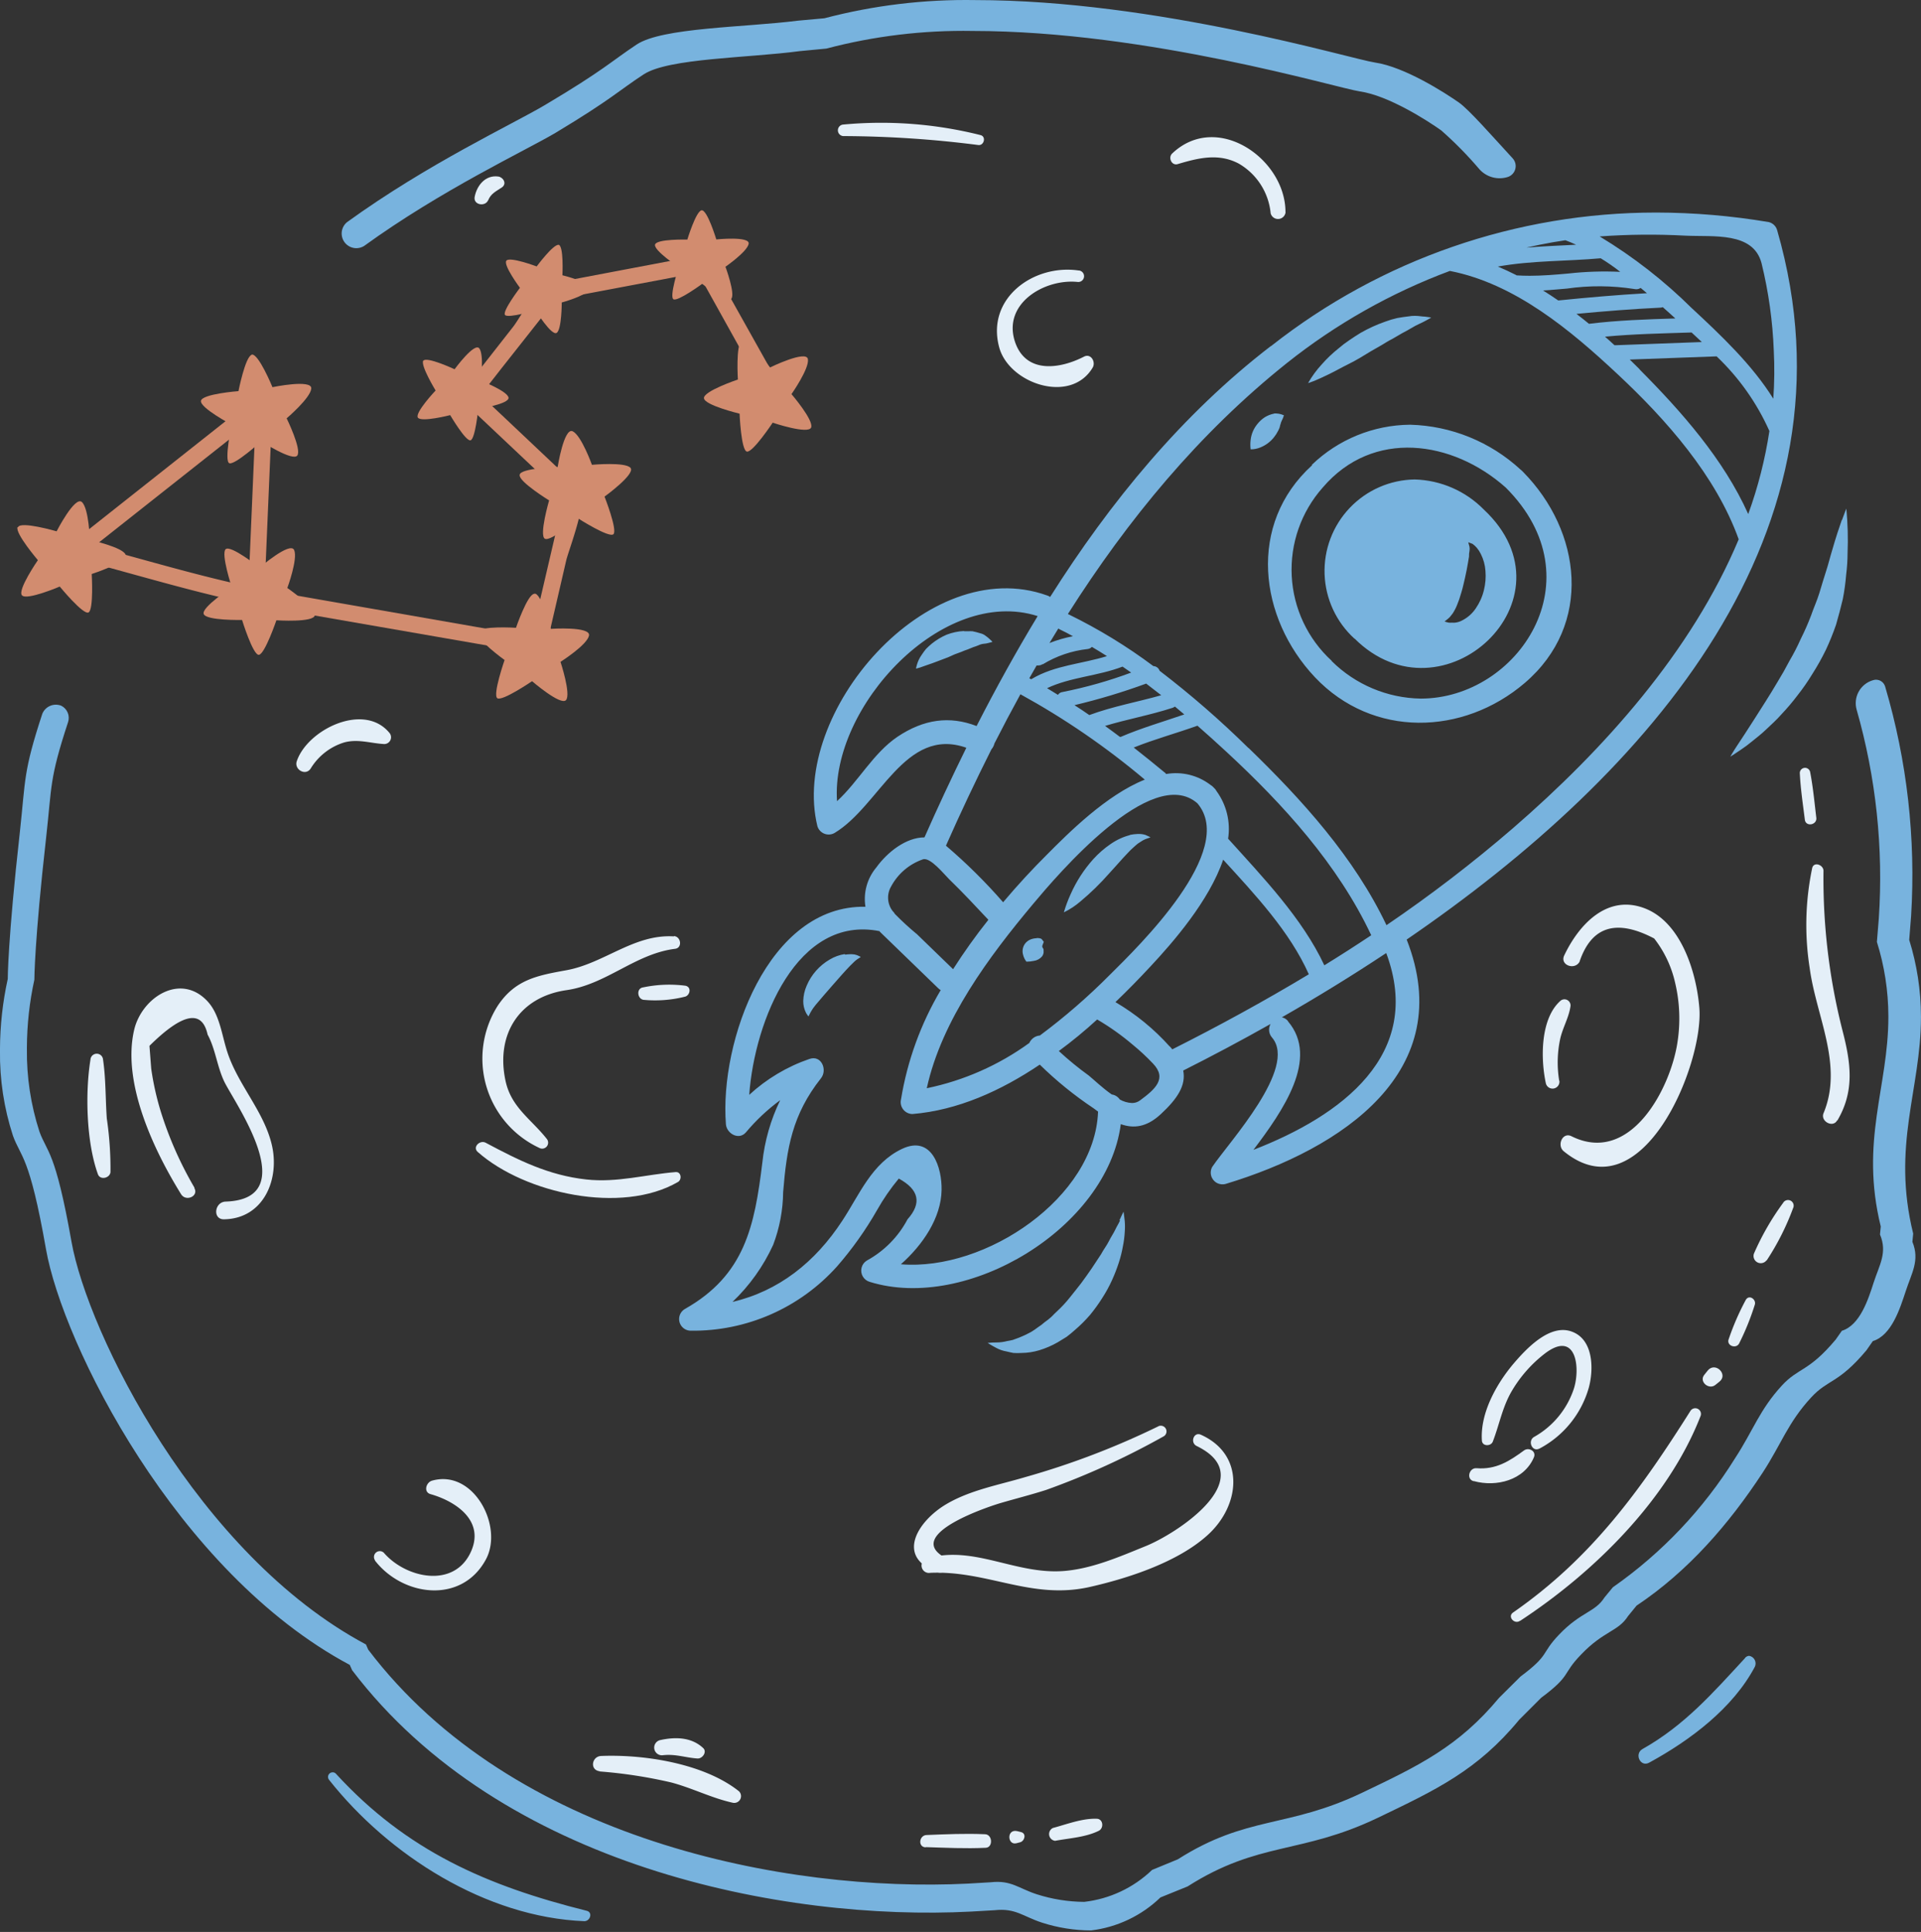 <svg xmlns="http://www.w3.org/2000/svg" xmlns:xlink="http://www.w3.org/1999/xlink" width="247.204" height="248.583" viewBox="0 0 247.204 248.583">
  <rect x="0" y="0" width="247.204" height="248.583" fill="#333333" stroke="none"/>
  <defs>
    <clipPath id="clip-path">
      <rect id="Rechteck_64" data-name="Rechteck 64" width="247.123" height="248.572" fill="none"/>
    </clipPath>
    <clipPath id="clip-path-2">
      <path id="Pfad_383" data-name="Pfad 383" d="M44.552,230.745c7.675,9.71,20.18,17.7,32.867,18.2.742,0,1.118-1.135.306-1.336-12.827-3.2-23.166-7.693-32.264-17.621a.55.55,0,0,0-.428-.2.594.594,0,0,0-.48.961M226.77,215.1c-4.13,4.471-7.78,8.653-13.185,11.692-1.1.62-.271,2.4.873,1.746,5.239-2.855,10.758-6.986,13.587-12.338a1,1,0,0,0-.734-1.4.733.733,0,0,0-.524.262m-80.439-56.286c-.14.358-.4.733-.611,1.188s-.55.934-.821,1.484-.7,1.092-1.022,1.7l-1.205,1.825c-.437.62-.873,1.266-1.345,1.886s-.978,1.231-1.467,1.851a15.455,15.455,0,0,1-1.572,1.7c-.279.253-.541.524-.8.786a8.672,8.672,0,0,1-.873.69,6.11,6.11,0,0,1-.83.629,9.856,9.856,0,0,1-.821.568,13.367,13.367,0,0,1-1.65.786l-.786.288c-.253.07-.5.1-.742.148a5.238,5.238,0,0,1-1.284.175,10.353,10.353,0,0,0-1.205.061s.358.244,1.065.62a4.314,4.314,0,0,0,1.38.48c.279.061.585.148.873.192a7.946,7.946,0,0,0,1.022,0,8.218,8.218,0,0,0,2.305-.349,11.607,11.607,0,0,0,2.366-1.022l1.153-.707c.358-.271.707-.559,1.057-.873a17.9,17.9,0,0,0,1.956-1.947,21.065,21.065,0,0,0,1.581-2.192,17.306,17.306,0,0,0,1.249-2.288,20.956,20.956,0,0,0,.873-2.253,15.411,15.411,0,0,0,.524-2.1,12.309,12.309,0,0,0,.236-1.825,8.421,8.421,0,0,0,0-1.415c-.07-.76-.157-1.205-.157-1.205s-.21.393-.524,1.1m-35.364-34.247a5.361,5.361,0,0,0-1.921.7,7.082,7.082,0,0,0-2.96,3.353,5.239,5.239,0,0,0-.445,1.991,3.266,3.266,0,0,0,.358,1.519,3.493,3.493,0,0,0,.314.463l.236-.472c.061-.14.192-.3.279-.463s.279-.349.393-.533c.611-.733,1.406-1.65,2.209-2.567s1.607-1.834,2.27-2.515c.166-.14.341-.349.463-.454a3.067,3.067,0,0,1,.419-.349c.3-.183.463-.306.463-.306a4.912,4.912,0,0,0-.5-.236,1.912,1.912,0,0,0-.646-.114H111.6a5.737,5.737,0,0,0-.62.052m24.642-2.113a2.836,2.836,0,0,0-.472.061,2.512,2.512,0,0,0-.41.14,1.746,1.746,0,0,0-.62.506,1.642,1.642,0,0,0-.244,1.441,2.348,2.348,0,0,0,.428.873,4.664,4.664,0,0,0,.943-.1,1.694,1.694,0,0,0,1.065-.576,1.1,1.1,0,0,0,.2-.489,1.337,1.337,0,0,0,0-.262c0-.079,0-.244-.061-.279a.428.428,0,0,1-.114-.262.862.862,0,0,1,.087-.288l.114-.3a2.623,2.623,0,0,0-.183-.236c-.07-.061-.1-.175-.245-.192a.873.873,0,0,0-.323-.052.62.62,0,0,0-.175,0M147.624,109.2a7.3,7.3,0,0,0-1.24.437,8.232,8.232,0,0,0-1.231.7A12.636,12.636,0,0,0,142.9,112.3a17.15,17.15,0,0,0-2.908,4.5,17.335,17.335,0,0,0-.873,2.34,9.823,9.823,0,0,0,2.113-1.388,33.254,33.254,0,0,0,3.72-3.624c.594-.664,1.205-1.319,1.746-1.938.279-.314.559-.585.821-.873s.515-.48.768-.725a3.532,3.532,0,0,1,.7-.524,3.276,3.276,0,0,1,.611-.341c.428-.14.672-.244.672-.244s-.227-.122-.637-.3a2.786,2.786,0,0,0-.873-.131h-.114a6.583,6.583,0,0,0-1.03.122M10.122,92.527Zm0,0Zm0,0h0m0,0L10,92.475Zm233.064-3.24a3.074,3.074,0,0,0-2.043,3.79,78.587,78.587,0,0,1,2.847,26.868l-.244,3a32.09,32.09,0,0,1,1.476,9.509v.148c0,9.038-3.685,15.953-.978,26.964l-.1,1.022c.978,2.331-.07,3.886-.821,6.2-.681,2.122-1.746,5.475-4.087,6.191l-.795,1.135c-3.493,4.165-4.768,3.58-6.9,5.885-2.908,3.152-3.711,5.807-6.051,9.387a56.956,56.956,0,0,1-15.717,16.591l-1.065,1.292c-1.257,1.973-3.013,1.825-5.859,4.8-2.4,2.506-1.135,2.541-4.968,5.4l-2.759,2.742c-5.239,6.3-10.339,8.732-17.656,12.225-9.605,4.584-14.783,2.882-23.681,8.549l-3.309,1.362a15.054,15.054,0,0,1-8.732,4.113,20.42,20.42,0,0,1-6.112-.978c-2.349-.76-3.283-1.834-5.9-1.546l-2.951.175c-23.428,1.17-58.583-5.606-77.182-30.108l-.288-.664C27.647,201.79,13.5,173.28,11.414,161.5s-3.143-11.448-4.121-14.146a33.1,33.1,0,0,1-1.615-10.627v-.192a41.643,41.643,0,0,1,.961-8.732s0-4.864,1.519-18.337c.751-6.68.393-7.413,2.812-14.783a1.746,1.746,0,0,0-.873-2.131A1.886,1.886,0,0,0,7.66,93.592C5.2,101.1,5.52,101.957,4.778,108.76c-1.563,13.971-1.563,18.948-1.563,18.948a42.787,42.787,0,0,0-1,9.011v.2a33.924,33.924,0,0,0,1.668,10.959c1,2.785,2.122,2.454,4.252,14.6s16.748,41.573,39.093,53.492l.3.681c19.21,25.279,55.457,32.308,79.635,31.059l3.039-.175c2.707-.3,3.676.812,6.112,1.6a20.722,20.722,0,0,0,6.3,1,15.5,15.5,0,0,0,8.933-4.244l3.493-1.415c9.177-5.842,14.547-4.087,24.449-8.819,7.544-3.615,12.845-6.112,18.224-12.626l2.838-2.838c3.956-2.943,2.62-2.978,5.134-5.562,2.934-3.074,4.75-2.925,6.043-4.951l1.091-1.336c6.654-4.445,11.875-10.478,16.224-17.106,2.41-3.694,3.24-6.427,6.243-9.684,2.192-2.375,3.493-1.746,7.117-6.069l.821-1.179c2.41-.733,3.493-4.191,4.218-6.383.768-2.384,1.851-3.99.873-6.392l.1-1.057c-2.794-11.352.987-18.494,1-27.82v-.148a33.181,33.181,0,0,0-1.511-9.823l.245-3.091a85.573,85.573,0,0,0-3.344-29.514,1.231,1.231,0,0,0-1.17-.873,1.074,1.074,0,0,0-.367.061M126.265,82.939a7.161,7.161,0,0,0-2.227.472,8.19,8.19,0,0,0-1.912,1.153,9.607,9.607,0,0,0-.751.69,9.036,9.036,0,0,0-.55.751,4.112,4.112,0,0,0-.611,1.266,3.831,3.831,0,0,0-.122.515l.524-.148c.323-.1.716-.271,1.214-.428s1-.375,1.563-.576a15.26,15.26,0,0,0,1.668-.69c.288-.1.568-.2.873-.323a8.337,8.337,0,0,1,.8-.306l.751-.306a6.561,6.561,0,0,0,.655-.236,2.034,2.034,0,0,1,.681-.192,2.7,2.7,0,0,0,.585-.1c.332-.079.533-.148.533-.148s-.14-.148-.393-.375a3.8,3.8,0,0,0-.463-.375,1.676,1.676,0,0,0-.707-.349,9.383,9.383,0,0,0-1.013-.262,4.083,4.083,0,0,0-.559,0h-.515m112.939-14.32c-.332.952-.786,2.314-1.249,3.929-.253.812-.472,1.746-.76,2.62s-.576,1.86-.873,2.838-.733,1.921-1.074,2.908a31.476,31.476,0,0,1-1.319,3,27.842,27.842,0,0,1-1.45,2.82l-.76,1.4-.795,1.345c-1.022,1.746-2.1,3.388-3,4.811s-1.7,2.62-2.235,3.432-.83,1.353-.83,1.353.5-.3,1.327-.873a16.494,16.494,0,0,0,1.467-1.091c.541-.437,1.179-.926,1.808-1.528s1.336-1.222,1.991-1.973a28.486,28.486,0,0,0,2.035-2.4,27.384,27.384,0,0,0,1.93-2.777,31.162,31.162,0,0,0,1.746-3.117,33.335,33.335,0,0,0,1.3-3.213c.323-1.126.62-2.235.873-3.309a28,28,0,0,0,.428-3.117,22.64,22.64,0,0,0,.183-2.777,42.374,42.374,0,0,0-.157-5.737s-.236.541-.568,1.484m-50.54,13.194a3.5,3.5,0,0,1-.594-.157l.454-.367a1.833,1.833,0,0,0,.393-.419,2.735,2.735,0,0,0,.384-.559,5.644,5.644,0,0,0,.341-.69c.1-.253.2-.524.306-.8.183-.576.384-1.188.533-1.842s.314-1.3.428-1.93.227-1.214.306-1.746a2.8,2.8,0,0,1,.061-.725,1.586,1.586,0,0,0,0-.541c-.1-.349-.157-.576-.157-.576s.218.07.559.21a3.266,3.266,0,0,1,.559.524,3.721,3.721,0,0,1,.5.777,5.65,5.65,0,0,1,.594,2.157,7.639,7.639,0,0,1-.2,2.5,6.982,6.982,0,0,1-.419,1.222,7.35,7.35,0,0,1-.629,1.118,4.637,4.637,0,0,1-1.746,1.546,2.427,2.427,0,0,1-.917.288,2.559,2.559,0,0,1-.428,0,1.065,1.065,0,0,1-.3,0M176.518,83.9c11.308,11.282,28.946-5.082,16.643-16.591a12.976,12.976,0,0,0-8.889-3.868,11.774,11.774,0,0,0-7.754,20.485m-2.925,2.855a15.91,15.91,0,0,1-1.153-22.31c6.462-7.562,16.7-6.069,23.533,0,11.893,11.849,1.546,27.165-10.924,27.165a16.652,16.652,0,0,1-11.456-4.82m-2.524-25.209c-8.374,7.6-6.846,19.638.358,27.279,7.44,7.859,19.079,7.509,27,.742,8.811-7.536,7.309-19.525-.218-27.165a1.335,1.335,0,0,0-.157-.157.924.924,0,0,0-.175-.148,21.813,21.813,0,0,0-14.2-5.763,18.459,18.459,0,0,0-12.653,5.169m-4.838-6.6a3.954,3.954,0,0,0-.637.183,4.173,4.173,0,0,0-.559.279,4.026,4.026,0,0,0-.961.873,3.9,3.9,0,0,0-.873,2.043,4.892,4.892,0,0,0,0,1.222,3.2,3.2,0,0,0,1.249-.244,4.209,4.209,0,0,0,1.746-1.3,4.635,4.635,0,0,0,.559-.873,3.418,3.418,0,0,0,.192-.445,1.817,1.817,0,0,1,.1-.384,2.01,2.01,0,0,1,.148-.419,3.155,3.155,0,0,0,.166-.358,2.561,2.561,0,0,0,.122-.358s-.14-.061-.358-.131a2.349,2.349,0,0,0-.585-.1,1.441,1.441,0,0,0-.314,0m17.324-12.5c-.454.052-.952.122-1.484.218a11.934,11.934,0,0,0-1.546.463,18.911,18.911,0,0,0-3.161,1.441c-.5.314-1,.62-1.467.952a13.263,13.263,0,0,0-1.345,1.022,16.834,16.834,0,0,0-2.209,2.1,13.1,13.1,0,0,0-1.746,2.393s.3-.087.786-.279,1.135-.5,1.912-.873,1.642-.873,2.567-1.327,1.877-1.039,2.812-1.615l1.415-.812c.454-.279.873-.541,1.362-.786l1.275-.742c.4-.2.777-.419,1.135-.629a9.952,9.952,0,0,1,1.03-.55c.323-.14.6-.288.83-.41.463-.244.725-.41.725-.41s-.306-.061-.821-.122c-.341,0-.768-.1-1.275-.1a4.418,4.418,0,0,0-.873.079M146.305,143.2a1.5,1.5,0,0,0-1.022-.629c-1.188-.821-2.3-1.9-2.96-2.436a40.876,40.876,0,0,1-3.851-3.152,58.625,58.625,0,0,0,4.934-4.06,31.943,31.943,0,0,1,4.567,3.24,27.837,27.837,0,0,1,2.62,2.436c1.851,1.93.262,3.309-1.668,4.733a1.685,1.685,0,0,1-1.039.341,3.493,3.493,0,0,1-1.6-.472m21.673-10.077a1.371,1.371,0,0,0-.786-.48c4.462-2.55,8.976-5.318,13.43-8.269,4.9,13.1-5.824,20.957-17.088,25.323,3.807-5.03,8.5-11.779,4.445-16.538M115.412,121.6c.07.07.131.14.21.21l7.317,7.082a1.459,1.459,0,0,0,.332.253,40.359,40.359,0,0,0-5.108,14.067,1.528,1.528,0,0,0,1.476,1.877c5.8-.48,11.352-2.969,16.381-6.357a47.678,47.678,0,0,0,6.907,5.606l.594.437c-.4,11.046-14.425,20.546-25.375,19.647,2.812-2.48,5.187-5.981,5.239-9.553.061-2.82-1.222-7.134-5.1-5.292s-5.44,5.833-7.658,9.212c-3.545,5.431-8.252,9.09-14.154,10.478a23.83,23.83,0,0,0,5.239-7.344,19.7,19.7,0,0,0,1.284-6.785c.463-5.7,1.179-9.972,4.855-14.635.873-1.057.1-3.047-1.476-2.5a21.969,21.969,0,0,0-7.745,4.619c.7-9.605,6.191-23.183,16.783-21.061M152.741,136.4a29.261,29.261,0,0,0-6.986-5.711c1.6-1.528,3.1-3.074,4.506-4.584,2.882-3.082,7.562-8.444,9.361-13.744,4.087,4.471,8.592,9.273,11.02,14.748-5.728,3.449-11.613,6.662-17.569,9.658l-.306-.367m-32.631-14.512a37.106,37.106,0,0,1-2.768-2.55,1.187,1.187,0,0,0-.262-.341,2.838,2.838,0,0,1-.218-3.187,7.361,7.361,0,0,1,4.1-3.493c.952-.306,2.742,1.947,3.353,2.541,1.746,1.685,3.423,3.493,5.065,5.239a74.825,74.825,0,0,0-4.541,6.357l-4.724-4.576m15.01-3.807c3.109-3.711,15.3-18.1,21.157-12.958,5.143,6.06-7.579,18.407-11.273,22.066a79.672,79.672,0,0,1-9,7.806,1.633,1.633,0,0,0-1.362.961,34.255,34.255,0,0,1-13.194,5.824c1.93-8.811,8.051-16.984,13.674-23.7m17.071-16.818q-2.035-1.685-4.113-3.318c2.681-1.083,5.484-1.834,8.2-2.812q1.886,1.65,3.711,3.344c7.317,6.767,14.39,14.539,18.651,23.62q-2.986,1.991-6.034,3.868c-2.838-6.069-7.929-11.352-12.382-16.294a8.26,8.26,0,0,0-1.484-6.112,1.511,1.511,0,0,0-.358-.454,1.747,1.747,0,0,0-.445-.367,7.317,7.317,0,0,0-5.684-1.388l-.061-.061m-7.859-6.112c2.873-.873,5.85-1.4,8.732-2.34a1.074,1.074,0,0,0,.314-.166l1.205,1.013c-2.733.943-5.519,1.746-8.182,2.89h-.1c-.646-.489-1.3-.969-1.956-1.441M123.952,110.55q2.759-6.235,5.85-12.391a1.746,1.746,0,0,0,.384-.751q1.624-3.2,3.344-6.331a98.278,98.278,0,0,1,16.006,10.985c-4.951,1.973-9.841,6.881-12.609,9.666-1.869,1.86-3.772,3.912-5.623,6.112a69.657,69.657,0,0,0-7.352-7.274m16.53-18.084a81.271,81.271,0,0,0,9.23-2.777l1.938,1.5c-3.074.873-6.243,1.432-9.256,2.55-.629-.437-1.266-.873-1.912-1.275m-3.545-2.174c3.056-1.45,6.575-1.563,9.736-2.785l1.109.768a57.15,57.15,0,0,1-8.828,2.5.8.8,0,0,0-.594.367c-.471-.288-.943-.576-1.423-.873m-.55-3.047a14.093,14.093,0,0,1,5.824-1.982.873.873,0,0,0,.515-.271c.655.384,1.3.777,1.938,1.188-3.222,1.013-6.7,1.161-9.675,2.934l-.07.044-.244-.131q.463-.821.943-1.65a.812.812,0,0,0,.253,0,.873.873,0,0,0,.515-.175m2.026-4.567a1.1,1.1,0,0,0,.2.114c.559.271,1.118.55,1.677.873a16.521,16.521,0,0,0-3.021.873c.384-.629.76-1.257,1.144-1.877m-2.663-1.589c-2.8,4.619-5.414,9.361-7.859,14.146-3.493-1.345-6.811-.873-10.181,1.38-3.144,2.131-5.03,5.772-7.78,8.287C109.1,92.693,123.5,77.124,135.74,81.018M213.2,49.251l-1.257-1.24,11.177-.41a30.3,30.3,0,0,1,6.793,9.605,55.955,55.955,0,0,1-2.724,10.688c-3.17-7.064-8.6-13.2-13.971-18.6m-4.479-4.226c3.7-.349,7.457-.419,11.159-.541.437.4.873.812,1.319,1.231l-11.072.41h-.166c-.4-.375-.821-.751-1.24-1.118m-3.65-2.916c3.589-.341,7.186-.629,10.8-.8a1.458,1.458,0,0,0,.306-.061c.55.48,1.083.969,1.615,1.45-3.711.114-7.448.236-11.116.69-.533-.428-1.065-.873-1.607-1.275m-4.3-3.013c1.022-.061,2.043-.157,3.056-.244a29.246,29.246,0,0,1,8.732.061.978.978,0,0,0,.768-.148l.812.681c-3.816.218-7.614.55-11.413.934-.646-.445-1.292-.873-1.956-1.284M162.878,98a120.809,120.809,0,0,0-11.439-9.946.873.873,0,0,0-.8-.6,68,68,0,0,0-10.863-6.636l-.14-.061c7.7-12.137,16.87-23.271,28.2-32.308a76.622,76.622,0,0,1,20.957-11.841h0c8.383,1.633,15.552,7.64,21.6,13.3,6.252,5.842,12.635,13.054,15.569,21.236-6.06,14.469-17.385,27.069-29.025,37.146a178.746,178.746,0,0,1-16.3,12.5c-4.148-8.732-10.863-16.128-17.752-22.808m34.474-60.827c-.786-.4-1.589-.768-2.393-1.109,4.366-.786,8.837-.672,13.238-1.065a25.86,25.86,0,0,1,2.515,1.746,42.1,42.1,0,0,0-6.706.218c-1.659.148-3.309.288-4.951.288q-.873,0-1.7-.052m2.89-3.921q1.746-.358,3.405-.6c.463.175.926.367,1.38.576-2.131.114-4.27.192-6.392.375.533-.122,1.074-.244,1.607-.349m19.743,8.208a63.385,63.385,0,0,0-11.928-9.3,87.825,87.825,0,0,1,11.037-.1c3.606.175,8.732-.533,9.8,3.554a56.025,56.025,0,0,1,1.572,11.229,50.54,50.54,0,0,1-.061,6.2c-2.707-4.366-6.785-8.208-10.417-11.587M165.725,46.3c-11.352,8.732-20.634,20.014-28.37,32.256a1.371,1.371,0,0,0-.393-.192c-15.394-5.527-33.12,15.115-29.558,29.689a1.519,1.519,0,0,0,2.209.873c5.815-3.493,9.046-13.753,16.957-10.967q-2.838,5.763-5.388,11.535c-2.375,0-4.768,1.895-6.191,3.86a6.313,6.313,0,0,0-1.406,5.065c-12.53-.244-18.791,17.35-17.953,27.995.1,1.188,1.659,2.087,2.567,1.039a25.472,25.472,0,0,1,4.418-4.148,24.214,24.214,0,0,0-2.3,8.051c-1,8.173-2.253,14.469-9.981,18.826a1.5,1.5,0,0,0,.777,2.786,24.86,24.86,0,0,0,18.844-8.3,45.048,45.048,0,0,0,5.126-7.221,27.183,27.183,0,0,1,2.794-4.052q3.912,2.122,1.126,5.239a12.923,12.923,0,0,1-5.239,5.309,1.511,1.511,0,0,0,.375,2.742c12.548,3.9,30.562-6.942,32.308-20.293,1.65.585,3.318.41,5.152-1.292,2.139-1.982,3.257-3.694,2.882-5.606,3.659-1.842,7.431-3.842,11.238-5.99a1.519,1.519,0,0,0,.192,1.746c3.309,3.886-5.527,13.438-7.693,16.634a1.511,1.511,0,0,0,1.746,2.192c14.975-4.532,29.924-14.5,23.271-31.435,31.252-21.385,58.862-52.549,47.676-91.266a1.476,1.476,0,0,0-1.065-1.048,87.755,87.755,0,0,0-14.5-1.231,80.016,80.016,0,0,0-49.554,17.176M108.3,4.1l-3.388.306c-6.881.873-17.464.873-20.773,3.074s-4.261,3.309-11.762,7.763c-4.1,2.445-15.132,7.571-25.515,15.1A1.889,1.889,0,0,0,49.066,33.4C59.1,26.138,69.752,21.178,73.708,18.838c7.265-4.366,8.147-5.44,11.352-7.527s13.465-2.1,20.083-2.986L108.557,8a69.148,69.148,0,0,1,18.817-2.27c22.572,0,46.978,7.37,49.833,7.78,3.694.533,8.732,3.772,10.478,5.021a48.19,48.19,0,0,1,4.934,5.021,3.493,3.493,0,0,0,3.6.978,1.476,1.476,0,0,0,.655-2.41c-2.777-3.021-5.615-6.252-6.889-7.16-1.816-1.275-7.029-4.619-10.845-5.169-2.951-.428-28.126-8.033-51.414-8.033A71.689,71.689,0,0,0,108.3,4.1" transform="translate(-2.217 -1.748)" fill="none"/>
    </clipPath>
    <linearGradient id="linear-gradient" x1="-1.365" y1="2.628" x2="-1.363" y2="2.628" gradientUnits="objectBoundingBox">
      <stop offset="0" stop-color="#5f6c7f"/>
      <stop offset="0.15" stop-color="#657e98"/>
      <stop offset="0.38" stop-color="#6e95b6"/>
      <stop offset="0.6" stop-color="#73a6cc"/>
      <stop offset="0.81" stop-color="#77b0d9"/>
      <stop offset="1" stop-color="#78b3de"/>
    </linearGradient>
  </defs>
  <g id="kii_com_2" transform="translate(-2.217 -1.748)">
    <g id="Gruppe_45" data-name="Gruppe 45" transform="translate(2.22 1.758)" clip-path="url(#clip-path)">
      <path id="Pfad_354" data-name="Pfad 354" d="M73.905,30.821c.341-.873,1.022-1.161,1.746-1.65s.183-1.327-.445-1.415c-1.668-.227-2.759,1.161-3.039,2.62-.2,1.048,1.388,1.319,1.746.4" transform="translate(-11.088 -5.053)" fill="#e4eff8"/>
      <path id="Pfad_355" data-name="Pfad 355" d="M126.382,21.552a139.711,139.711,0,0,1,17.4,1.153c.725.079,1.022-1.074.288-1.275a52.391,52.391,0,0,0-17.752-1.353.745.745,0,0,0,.061,1.476" transform="translate(-17.879 -4.053)" fill="#e4eff8"/>
      <path id="Pfad_356" data-name="Pfad 356" d="M15.5,157.728c-.707,4.314-.541,10.679.952,14.8.288.8,1.554.5,1.615-.288a44.534,44.534,0,0,0-.472-6.881c-.183-2.558-.114-5.152-.5-7.693a.812.812,0,0,0-1.6.061" transform="translate(-3.853 -21.449)" fill="#e4eff8"/>
      <path id="Pfad_357" data-name="Pfad 357" d="M226.067,236.616c9.5-6.226,19.053-15.621,23.227-26.37a.734.734,0,0,0-1.292-.672c-6.462,10.225-12.722,18.94-22.843,25.969-.751.524.166,1.554.873,1.074" transform="translate(-30.454 -28.071)" fill="#e4eff8"/>
      <path id="Pfad_358" data-name="Pfad 358" d="M258.352,198.78a33.129,33.129,0,0,0,1.991-4.951c.166-.664-.733-1.292-1.161-.6a32.825,32.825,0,0,0-2.2,5.047c-.358.873,1,1.362,1.371.506" transform="translate(-34.518 -26.001)" fill="#e4eff8"/>
      <path id="Pfad_359" data-name="Pfad 359" d="M253.778,203.668c-.148.175-.288.358-.428.533-.707.873.585,1.965,1.423,1.3l.541-.437c1.153-.926-.559-2.62-1.537-1.4" transform="translate(-34.039 -27.309)" fill="#e4eff8"/>
      <path id="Pfad_360" data-name="Pfad 360" d="M262.339,186.331a32.957,32.957,0,0,0,3.388-6.715.725.725,0,0,0-1.284-.672,33.814,33.814,0,0,0-3.755,6.523.93.93,0,0,0,1.615.873" transform="translate(-34.985 -24.179)" fill="#e4eff8"/>
      <path id="Pfad_361" data-name="Pfad 361" d="M138.538,273.682c2.558.079,5.126.21,7.684.087,1.013,0,.934-1.746-.07-1.746-2.489-.113-4.986,0-7.466.1-1,0-1.2,1.554-.148,1.589" transform="translate(-19.417 -36.025)" fill="#e4eff8"/>
      <path id="Pfad_362" data-name="Pfad 362" d="M151.869,273.129l.472-.122c.594-.148.873-1.135.122-1.319l-.454-.113c-1.423-.349-1.31,1.842-.14,1.554" transform="translate(-21.082 -35.969)" fill="#e4eff8"/>
      <path id="Pfad_363" data-name="Pfad 363" d="M157.6,272.587c1.834-.341,3.947-.454,5.623-1.292.681-.349.568-1.528-.271-1.546-1.886-.061-3.833.707-5.641,1.188a.873.873,0,0,0,.288,1.65" transform="translate(-21.825 -35.742)" fill="#e4eff8"/>
      <path id="Pfad_364" data-name="Pfad 364" d="M97.934,139.725c-5.143-.314-8.959,3.493-13.875,4.366-3.711.672-6.558,1.2-8.793,4.584a12.679,12.679,0,0,0,5.353,18.258.768.768,0,0,0,.961-1.17c-2.017-2.55-4.576-4.043-5.3-7.475-1.275-5.981,1.79-10.775,7.859-11.648,5.143-.742,8.845-4.68,13.971-5.318.961-.122.76-1.58-.148-1.633" transform="translate(-11.234 -19.25)" fill="#e4eff8"/>
      <path id="Pfad_365" data-name="Pfad 365" d="M234.644,142.386q2.305-6.82,9.605-2.978a14.373,14.373,0,0,1,2.7,5.728,19.83,19.83,0,0,1,.3,7.588c-.873,5.938-6.051,15.9-13.639,12.129-1.179-.585-1.9,1.188-1.013,1.921,10.059,8.243,18.031-11.142,17.464-18.407-.358-4.523-2.323-11.116-7.134-12.88s-8.409,2.2-10.26,6.112c-.585,1.257,1.415,1.956,2.008.742" transform="translate(-31.382 -18.663)" fill="#e4eff8"/>
      <path id="Pfad_366" data-name="Pfad 366" d="M231.693,159.479a14.513,14.513,0,0,1,.114-5.318c.314-1.484,1.153-2.829,1.345-4.314a.786.786,0,0,0-1.284-.664c-2.62,2.3-2.567,7.483-1.9,10.592a.886.886,0,0,0,1.746-.3" transform="translate(-31.051 -20.432)" fill="#e4eff8"/>
      <path id="Pfad_367" data-name="Pfad 367" d="M139.147,230.919c7.387-.314,12.993,3.493,20.468,1.834,5-1.126,11.352-3.2,15.176-6.645,4.314-3.851,4.907-10.391-.821-12.958-.917-.41-1.415,1.022-.541,1.45,8.453,4.121-2.62,11.352-6.7,12.941-3.283,1.336-6.732,2.829-10.286,3.135-6.261.533-11.6-3.336-17.63-1.633a.953.953,0,0,0,.332,1.877" transform="translate(-19.441 -28.556)" fill="#e4eff8"/>
      <path id="Pfad_368" data-name="Pfad 368" d="M168.363,211.907a102.161,102.161,0,0,1-17.141,6.54c-3.4,1.013-7.1,1.668-10.173,3.493-3.65,2.166-6.593,6.811-1.091,8.732,1.091.384,2.069-1.257.978-1.851-5.615-3.047,6.287-6.8,7.09-7.029,1.965-.576,3.947-1.074,5.9-1.7a99.221,99.221,0,0,0,15.063-6.863.734.734,0,0,0-.629-1.327" transform="translate(-19.3 -28.396)" fill="#e4eff8"/>
      <path id="Pfad_369" data-name="Pfad 369" d="M228.021,212.985a12.81,12.81,0,0,0,6.348-7.859c.629-2.34.6-6.112-2.122-7.16-2.855-1.135-5.929,2.174-7.562,4.087-2.218,2.62-4.322,6.392-4.078,9.911.052.76,1.153.751,1.4.131.873-2.253,1.24-4.523,2.524-6.645a16.9,16.9,0,0,1,4.2-4.707c4.008-3.03,4.567,1.825,3.711,4.532a11.107,11.107,0,0,1-5.126,6.217c-.873.524-.227,2,.707,1.484" transform="translate(-29.91 -26.611)" fill="#e4eff8"/>
      <path id="Pfad_370" data-name="Pfad 370" d="M219.333,219.4c2.89.795,6.488-.1,7.736-3.074.323-.777-.664-1.318-1.275-.873-1.895,1.388-3.615,2.489-6.112,2.288-.952-.079-1.362,1.406-.384,1.668" transform="translate(-29.676 -28.838)" fill="#e4eff8"/>
      <path id="Pfad_371" data-name="Pfad 371" d="M29.7,173.039a47.153,47.153,0,0,1-4.366-9.893,35.986,35.986,0,0,1-1.2-5.423c-.079-.978-.148-1.956-.227-2.934q6.409-6.339,7.483-1.45c1.013,1.842,1.222,4.165,2.174,6.112,1.406,2.829,10.1,15.045.148,15.377-1.45.052-1.7,2.3-.218,2.279,5.134-.07,7.274-5.239,6.112-9.771-1.074-4.261-4.366-7.632-5.7-11.823-.69-2.113-.952-4.759-2.524-6.453-3.493-3.755-8.487-.48-9.448,3.694-1.58,6.828,2.576,15.543,6.043,21.123.62,1,2.305.262,1.7-.8" transform="translate(-4.677 -20.23)" fill="#e4eff8"/>
      <path id="Pfad_372" data-name="Pfad 372" d="M57.461,230.187c3.589,4.619,11.142,5.632,14.268-.14,2.305-4.252-1.572-11.648-6.916-10.147-.8.218-1.144,1.511-.166,1.746,3.24.934,6.933,3.414,5.178,7.361-2.157,4.846-8.418,3.432-11.221.175a.751.751,0,0,0-1.144.961" transform="translate(-9.209 -29.397)" fill="#e4eff8"/>
      <path id="Pfad_373" data-name="Pfad 373" d="M159.688,41.6c-5.789-.873-11.972,3.545-10.26,9.876,1.257,4.663,9.186,7.378,12.024,2.62.437-.716-.21-1.886-1.118-1.415-3,1.546-7.387,2.27-8.837-1.808-1.746-4.986,3.746-8.252,8.033-7.806a.742.742,0,0,0,.157-1.476" transform="translate(-20.85 -6.799)" fill="#e4eff8"/>
      <path id="Pfad_374" data-name="Pfad 374" d="M272.419,162.065c2.218-3.763,1.746-7.344.672-11.5a79.137,79.137,0,0,1-2.462-20.616c0-.777-1.257-1.24-1.458-.341a35.724,35.724,0,0,0-.323,12.818c.829,6.252,4.366,12.487,1.79,18.7-.437,1.048,1.2,1.938,1.746.934" transform="translate(-35.976 -17.909)" fill="#e4eff8"/>
      <path id="Pfad_375" data-name="Pfad 375" d="M269.581,121.309c-.236-1.973-.419-3.956-.8-5.912a.672.672,0,0,0-1.319.236c.1,1.991.4,3.964.646,5.938.122.952,1.589.69,1.476-.262" transform="translate(-35.854 -16.107)" fill="#e4eff8"/>
      <path id="Pfad_376" data-name="Pfad 376" d="M90.474,262.487A61.432,61.432,0,0,1,99.66,263.9c2.716.716,5.239,2.026,7.964,2.62a.873.873,0,0,0,.777-1.476c-4.462-3.563-12.164-4.776-17.735-4.549-1.231.044-1.5,1.816-.192,1.965" transform="translate(-13.302 -34.566)" fill="#e4eff8"/>
      <path id="Pfad_377" data-name="Pfad 377" d="M99.826,260.063c1.554-.166,2.882.332,4.366.428.655.044,1.284-.873.716-1.362-1.493-1.388-3.554-1.432-5.466-1.013a.989.989,0,0,0,.349,1.947" transform="translate(-14.445 -34.238)" fill="#e4eff8"/>
      <path id="Pfad_378" data-name="Pfad 378" d="M72.611,171.331c6.043,5.318,18.468,8.06,25.742,3.842.533-.306.428-1.327-.288-1.275-3.9.314-7.509,1.388-11.509.952-4.864-.533-8.732-2.48-12.958-4.733-.742-.384-1.746.585-.987,1.214" transform="translate(-11.112 -23.098)" fill="#e4eff8"/>
      <path id="Pfad_379" data-name="Pfad 379" d="M97.1,148.806a15.717,15.717,0,0,0,5.239-.428c.611-.2.821-1.24,0-1.4a16.284,16.284,0,0,0-5.44.218c-.926.122-.742,1.589.166,1.607" transform="translate(-14.149 -20.158)" fill="#e4eff8"/>
      <path id="Pfad_380" data-name="Pfad 380" d="M189.508,31.6c0-6.872-8.837-12.993-14.582-7.536-.541.515-.079,1.6.716,1.362,2.62-.777,5.239-1.45,7.859-.061a8.3,8.3,0,0,1,4.1,6.392.978.978,0,0,0,1.921-.157" transform="translate(-24.09 -4.322)" fill="#e4eff8"/>
      <path id="Pfad_381" data-name="Pfad 381" d="M47.732,114.08a7.693,7.693,0,0,1,4.287-3.353c1.746-.489,3.336.079,5.082.192a.873.873,0,0,0,.76-1.441c-3.292-3.982-10.566-.4-11.919,3.667-.349,1.057,1.135,1.93,1.79.934" transform="translate(-7.758 -15.199)" fill="#e4eff8"/>
    </g>
    <g id="Gruppe_46" data-name="Gruppe 46" transform="translate(2.217 1.748)" clip-path="url(#clip-path-2)">
      <path id="Pfad_382" data-name="Pfad 382" d="M57.5-126.18,346.17,57.688,161.149,345.816-127.52,161.948Z" transform="translate(14.235 14.474)" fill="url(#linear-gradient)"/>
    </g>
    <g id="Gruppe_47" data-name="Gruppe 47" transform="translate(2.22 1.758)" clip-path="url(#clip-path)">
      <path id="Pfad_384" data-name="Pfad 384" d="M4.858,78.946c.341-.812,4.968.533,4.968.533s2.358-4.6,3.257-3.763S14.1,80.579,14.1,80.579s4.3.961,4.61,1.921-4.366,2.471-4.366,2.471.271,4.619-.419,4.951-3.694-3.336-3.694-3.336S6,88.394,5.373,87.722,7.416,83.19,7.416,83.19s-2.934-3.44-2.62-4.244" transform="translate(-2.544 -11.125)" fill="#d28c6f"/>
      <path id="Pfad_385" data-name="Pfad 385" d="M38.344,54c.873-.236,2.689,4.191,2.689,4.191s5.082-1.057,4.995.166-3.17,3.842-3.17,3.842,1.938,3.947,1.38,4.776-4.645-1.816-4.645-1.816-3.449,3.117-4.121,2.812.3-4.96.3-4.96S31.7,60.853,31.83,59.954,36.658,58.7,36.658,58.7s.873-4.427,1.7-4.672" transform="translate(-5.974 -8.383)" fill="#d28c6f"/>
      <path id="Pfad_386" data-name="Pfad 386" d="M35.058,82.661c.62-.611,4.366,2.366,4.366,2.366s3.929-3.388,4.445-2.27-.873,4.89-.873,4.89,3.624,2.506,3.545,3.493-4.951.664-4.951.664-1.493,4.366-2.253,4.445-2.166-4.488-2.166-4.488-4.6.1-4.934-.76,3.615-3.44,3.615-3.44-1.415-4.287-.795-4.907" transform="translate(-6.024 -12.002)" fill="#d28c6f"/>
      <path id="Pfad_387" data-name="Pfad 387" d="M79.931,89.23c.873-.113,2.087,4.523,2.087,4.523s5.178-.349,4.916.873S83.266,98,83.266,98s1.38,4.174.707,4.925-4.366-2.436-4.366-2.436-3.842,2.62-4.471,2.192.934-4.916.934-4.916-3.729-2.689-3.493-3.571,4.96-.576,4.96-.576,1.467-4.279,2.331-4.366" transform="translate(-11.141 -12.851)" fill="#d28c6f"/>
      <path id="Pfad_388" data-name="Pfad 388" d="M78.8,70.9c.079-.873,4.89-1.013,4.89-1.013s.812-5.117,1.93-4.593,2.48,4.314,2.48,4.314,4.366-.4,4.977.41S89.724,73.7,89.724,73.7s1.694,4.314,1.144,4.838-4.549-2.035-4.549-2.035-3.493,3.021-4.27,2.62.541-4.934.541-4.934-3.86-2.375-3.79-3.248" transform="translate(-11.931 -9.812)" fill="#d28c6f"/>
      <path id="Pfad_389" data-name="Pfad 389" d="M64.483,54.669c.393-.62,4.034,1.083,4.034,1.083s2.55-3.493,3.178-2.689.21,4.156.21,4.156,3.432,1.353,3.554,2.183-3.9,1.449-3.9,1.449-.375,3.86-.987,4.043-2.62-3.24-2.62-3.24-3.729.952-4.156.323,2.279-3.493,2.279-3.493-1.973-3.231-1.589-3.851" transform="translate(-10.022 -8.25)" fill="#d28c6f"/>
      <path id="Pfad_390" data-name="Pfad 390" d="M83.523,37.81c.69.114.5,3.929.5,3.929s4.017.978,3.493,1.825-3.58,1.677-3.58,1.677,0,3.493-.655,3.912-2.716-2.9-2.716-2.9-3.545,1.065-3.929.594,1.921-3.493,1.921-3.493-2.183-2.934-1.746-3.493,3.9.742,3.9.742,2.139-2.89,2.829-2.777" transform="translate(-11.651 -6.331)" fill="#d28c6f"/>
      <path id="Pfad_391" data-name="Pfad 391" d="M104.739,32.74c.725-.122,1.895,3.746,1.895,3.746s4.366-.454,4.165.568S107.813,40,107.813,40s1.292,3.493.751,4.121-3.746-1.921-3.746-1.921-3.152,2.314-3.7,1.982.672-4.13.672-4.13-3.222-2.148-3.039-2.9,4.156-.646,4.156-.646,1.1-3.641,1.834-3.772" transform="translate(-14.46 -5.688)" fill="#d28c6f"/>
      <path id="Pfad_392" data-name="Pfad 392" d="M110.815,51.995c.76-.437,3.65,3.4,3.65,3.4s4.663-2.279,4.872-1.074-2.113,4.506-2.113,4.506,2.873,3.344,2.532,4.287-4.951-.611-4.951-.611-2.567,3.868-3.318,3.72-.943-4.881-.943-4.881-4.479-1.074-4.584-1.982,4.366-2.41,4.366-2.41-.279-4.506.48-4.951" transform="translate(-15.375 -8.126)" fill="#d28c6f"/>
      <path id="Pfad_393" data-name="Pfad 393" d="M37.486,83.341,38.56,58.175a1.074,1.074,0,0,0-1.746-.873L12.556,76.495a1.074,1.074,0,0,0,.4,1.842C21.585,80.573,30.2,83.315,39,84.851l33.391,5.8a1.083,1.083,0,0,0,1.327-.7q1.319-5.658,2.62-11.3c.306-1.353,2.986-8.077,1.694-9.3l-9.649-9.116-3.641-3.423c.768.716-.306,1.668.821.236L68.1,53.8l5.047-6.392,1.746-2.174c.8-1.03-.742,0,.4-.227l14.94-2.82L93,41.663c1.607-.3.419.183-.061-.69q1.38,2.489,2.768,4.977,3.117,5.606,6.243,11.221c.664,1.2,2.558.227,1.895-.969L94.724,39.917a1.091,1.091,0,0,0-1.179-.55L74.212,43.034c-1.746.323-3.737,4.3-4.689,5.519l-6.531,8.339a1.048,1.048,0,0,0,.1,1.284l6.68,6.3,4.881,4.6,1.31,1.24c.873.873.271-.576.21-.3q-2.253,9.658-4.5,19.306l1.336-.7L39.625,82.791c-8.793-1.537-17.411-4.279-26.039-6.514l.393,1.8,24.24-19.158-1.746-.83Q35.949,70.671,35.4,83.262a1.066,1.066,0,0,0,2.131.079" transform="translate(-3.484 -6.526)" fill="#d28c6f"/>
    </g>
  </g>
</svg>
